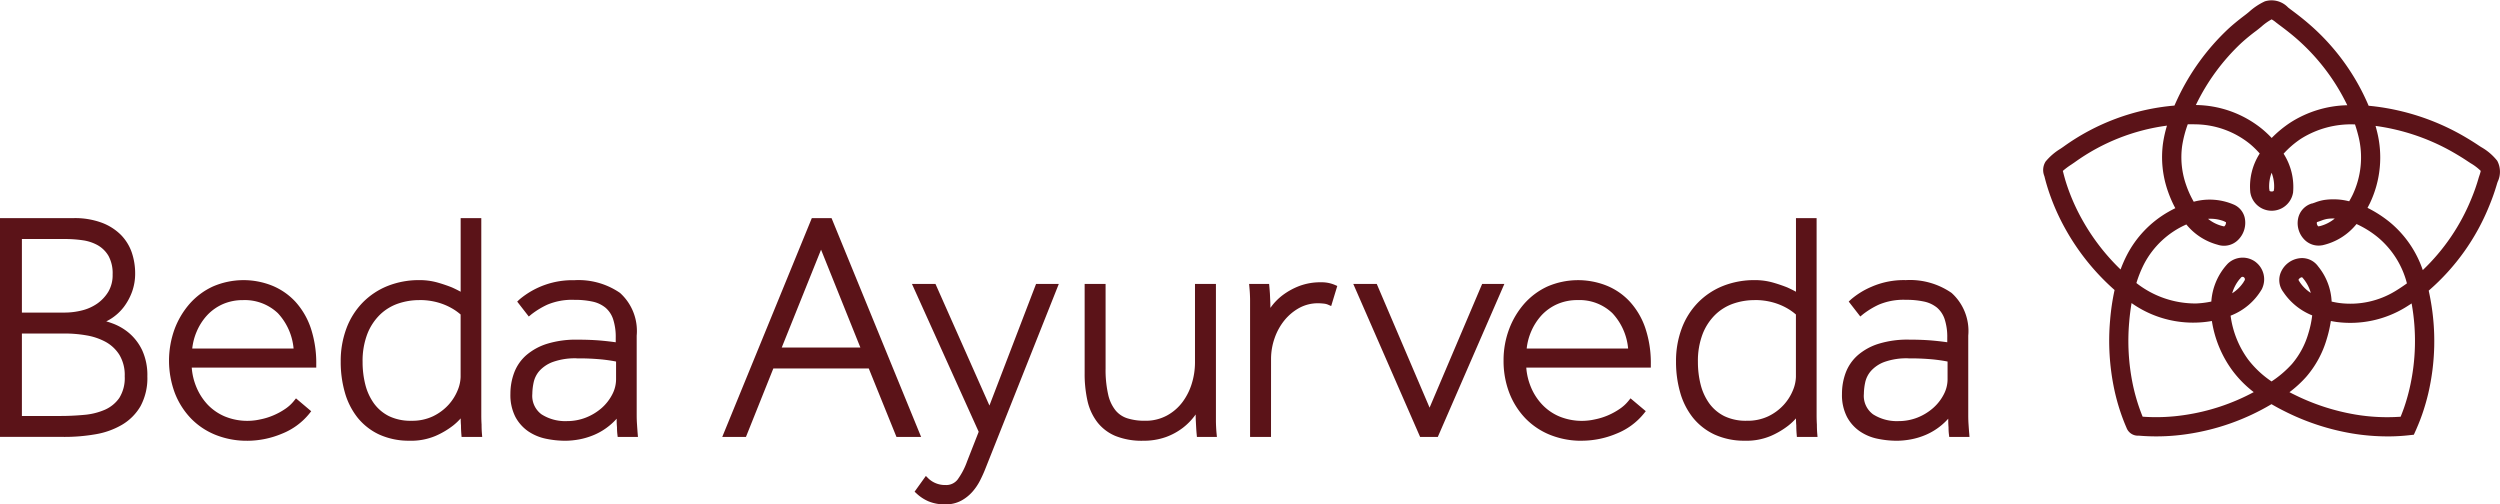 <svg id="Group_8952" data-name="Group 8952" xmlns="http://www.w3.org/2000/svg" xmlns:xlink="http://www.w3.org/1999/xlink" width="258.827" height="52.217" viewBox="0 0 258.827 52.217">
  <defs>
    <clipPath id="clip-path">
      <rect id="Rectangle_2731" data-name="Rectangle 2731" width="258.827" height="52.217" fill="none"/>
    </clipPath>
  </defs>
  <g id="Group_8952-2" data-name="Group 8952" clip-path="url(#clip-path)">
    <path id="Path_5370" data-name="Path 5370" d="M97.285,10.873l.018,0a11.092,11.092,0,0,1,6.854,2.492,11.463,11.463,0,0,1,.979.919,11.7,11.7,0,0,1,1.926-1.589,11.373,11.373,0,0,1,5.9-1.8,21.567,21.567,0,0,0-5.387-7.01c-.584-.5-1.2-.968-1.729-1.36-.08-.06-.161-.125-.249-.19a2.925,2.925,0,0,0-.467-.33,5.6,5.6,0,0,0-1.059.753c-.177.145-.348.286-.514.413a19.892,19.892,0,0,0-1.586,1.3,21.7,21.7,0,0,0-4.684,6.4M104.9,19.7c.01.06.055.125.234.125s.221-.065.231-.125l.005-.106h.01a3.88,3.88,0,0,0-.252-1.708,3.943,3.943,0,0,0-.244,1.708h.01Zm4.925,3.295-.013.034a.46.46,0,0,0,.122.382.063.063,0,0,0,.062.023l.1-.026,0,.01a3.931,3.931,0,0,0,1.571-.794,3.972,3.972,0,0,0-.813.044,3.131,3.131,0,0,0-.579.171c-.151.055-.3.109-.454.156m-9.64.444.023.005a.224.224,0,0,0,.075-.062A.491.491,0,0,0,100.4,23l-.14-.052.005-.016a3.862,3.862,0,0,0-1.719-.275,3.867,3.867,0,0,0,1.643.781M83.512,17.7l.029.1c.083.335.174.67.275,1a20.554,20.554,0,0,0,1.734,4,22.083,22.083,0,0,0,3.941,5.1,13.475,13.475,0,0,1,.644-1.472,10.933,10.933,0,0,1,4.315-4.5q.35-.2.709-.374a11.9,11.9,0,0,1-.758-1.724,10.639,10.639,0,0,1-.514-5.016,12.453,12.453,0,0,1,.408-1.807,21.094,21.094,0,0,0-9.536,3.78c-.114.08-.244.166-.371.254a7.6,7.6,0,0,0-.875.654m31.543,3.824a12.45,12.45,0,0,1,2.344,1.514,11.007,11.007,0,0,1,3.378,4.93,21.23,21.23,0,0,0,5.055-7.449,19.529,19.529,0,0,0,.711-2.03c.023-.086.057-.184.091-.291a3.671,3.671,0,0,0,.145-.5,5.183,5.183,0,0,0-1.044-.792l-.319-.21c-.54-.361-1.127-.719-1.753-1.07a22.213,22.213,0,0,0-7.776-2.586c.052.182.1.366.145.548a11.016,11.016,0,0,1-.735,7.47c-.073.145-.156.3-.244.47m-7.049,7.625a3.908,3.908,0,0,0,1.176,1.176,3.894,3.894,0,0,0-.872-1.594l-.021-.023a.1.1,0,0,0-.039,0,.468.468,0,0,0-.33.244l-.01.034c.031.055.065.109.1.164m-6.2-.244a4.06,4.06,0,0,0-.763,1.459,3.963,3.963,0,0,0,1.171-1.145,1.178,1.178,0,0,1,.093-.156.249.249,0,0,0-.047-.351l-.034-.026a.215.215,0,0,0-.138-.023.232.232,0,0,0-.156.1,1.349,1.349,0,0,1-.127.143m-.927,3.772a9.849,9.849,0,0,0,1.825,4.554,10.273,10.273,0,0,0,2.415,2.259,10.983,10.983,0,0,0,2.108-1.8,8.507,8.507,0,0,0,1.7-3.162,10.26,10.26,0,0,0,.4-1.877,6.519,6.519,0,0,1-3.009-2.446,2.038,2.038,0,0,1-.221-2.046,2.43,2.43,0,0,1,1.932-1.425,2.046,2.046,0,0,1,1.919.852,6.2,6.2,0,0,1,1.392,3.635c.3.07.566.117.774.145a8.943,8.943,0,0,0,5.873-1.264q.584-.358,1.148-.766a9.173,9.173,0,0,0-2.986-4.749,10.03,10.03,0,0,0-2.233-1.394,6.28,6.28,0,0,1-3.586,2.209l0-.005a2.047,2.047,0,0,1-1.734-.517,2.43,2.43,0,0,1-.722-2.28,2.045,2.045,0,0,1,1.425-1.537l.005.01c.1-.031.2-.068.3-.1a4.73,4.73,0,0,1,.945-.267,6.623,6.623,0,0,1,2.607.132c.138-.234.254-.454.351-.652a9.052,9.052,0,0,0,.6-6.117c-.1-.4-.215-.794-.348-1.192h-.106a9.72,9.72,0,0,0-5.486,1.485,9.47,9.47,0,0,0-1.8,1.55,6.388,6.388,0,0,1,.976,4.071h-.005a2.24,2.24,0,0,1-4.406,0h-.005a6.3,6.3,0,0,1,.968-4.089,9.032,9.032,0,0,0-1.007-.987,9.127,9.127,0,0,0-5.642-2.036c-.267-.008-.537-.01-.8-.008a11.659,11.659,0,0,0-.584,2.254,8.652,8.652,0,0,0,.426,4.068,9.841,9.841,0,0,0,.776,1.7,6.312,6.312,0,0,1,4.206.322h0a1.965,1.965,0,0,1,1.064,1.3,2.486,2.486,0,0,1-.7,2.352,2.063,2.063,0,0,1-2.09.478v0a6.264,6.264,0,0,1-3.245-2.1,9.063,9.063,0,0,0-4.385,4.107,12.222,12.222,0,0,0-.787,1.958,9.914,9.914,0,0,0,6.143,2.116,9.3,9.3,0,0,0,1.615-.2,6.362,6.362,0,0,1,1.656-3.874,1.2,1.2,0,0,1,.1-.1,2.228,2.228,0,0,1,2.812-.135,1.039,1.039,0,0,1,.1.083,2.251,2.251,0,0,1,.636,2.57,1.785,1.785,0,0,1-.078.179,6.407,6.407,0,0,1-3.225,2.737M91.776,43.14a19.717,19.717,0,0,0,4.333-.171,21.779,21.779,0,0,0,7.168-2.373,11.432,11.432,0,0,1-2.165-2.176,11.658,11.658,0,0,1-2.168-5.187,11.058,11.058,0,0,1-8.316-1.856c-.1.608-.184,1.246-.241,1.924a22.311,22.311,0,0,0,.384,6.564,19.956,19.956,0,0,0,.6,2.189c.112.33.231.654.361.979.016.036.031.073.044.109m15.2-2.539c.143.075.288.151.439.223a22.686,22.686,0,0,0,6.395,2.093,19.774,19.774,0,0,0,4.523.234c.052,0,.1-.005.153-.01.122-.3.236-.6.343-.9a19.816,19.816,0,0,0,.571-1.978,21.855,21.855,0,0,0,.223-8.851c-.2.132-.4.26-.6.384a10.96,10.96,0,0,1-7.189,1.534c-.195-.029-.387-.06-.574-.1a12.651,12.651,0,0,1-.428,1.875A10.445,10.445,0,0,1,108.722,39a11.777,11.777,0,0,1-1.742,1.6m10.128,4.58a22.368,22.368,0,0,1-3.619-.3,24.561,24.561,0,0,1-6.958-2.274q-.748-.37-1.415-.763l-.008.005A23.839,23.839,0,0,1,96.4,44.94a21.676,21.676,0,0,1-5,.166l-.075,0a1.255,1.255,0,0,1-1.212-.8c-.075-.177-.151-.353-.223-.532-.143-.358-.278-.722-.4-1.085a21.359,21.359,0,0,1-.659-2.409,24.384,24.384,0,0,1-.423-7.145,23.675,23.675,0,0,1,.462-3.11,23.936,23.936,0,0,1-5.05-6.249,22.707,22.707,0,0,1-1.9-4.39c-.112-.366-.216-.735-.306-1.106l-.026-.08a1.647,1.647,0,0,1,.145-1.48,6.147,6.147,0,0,1,1.542-1.324c.117-.078.228-.153.332-.228A22.993,22.993,0,0,1,95.068,10.93c.1-.228.205-.46.317-.7a23.751,23.751,0,0,1,5.232-7.22c.483-.447,1.02-.888,1.737-1.433.148-.109.3-.234.449-.358A6.55,6.55,0,0,1,104.428.14a2.359,2.359,0,0,1,2.407.634c.068.055.132.1.192.151.558.413,1.212.906,1.846,1.451a23.047,23.047,0,0,1,6.3,8.573c.236.021.478.047.722.078a24.3,24.3,0,0,1,8.744,2.856c.67.374,1.306.763,1.89,1.153.091.062.19.125.291.19a5.68,5.68,0,0,1,1.667,1.423,2.407,2.407,0,0,1,.039,2.184c-.023.075-.049.145-.067.208a21.631,21.631,0,0,1-.784,2.233,22.974,22.974,0,0,1-6.283,8.815c.075.338.138.657.192.963a23.841,23.841,0,0,1-.236,9.671,22.256,22.256,0,0,1-.633,2.178c-.125.356-.26.711-.405,1.059-.073.177-.148.351-.223.524l-.234.522-.571.062c-.267.029-.537.052-.807.07-.449.029-.9.044-1.36.044" transform="translate(130.054 0)" fill="#5b1318"/>
    <path id="Path_5371" data-name="Path 5371" d="M2.267,18.479H6.732a7.336,7.336,0,0,0,1.745-.221,4.785,4.785,0,0,0,1.584-.706,4.071,4.071,0,0,0,1.155-1.233,3.375,3.375,0,0,0,.444-1.781,3.747,3.747,0,0,0-.428-1.929,3.042,3.042,0,0,0-1.111-1.1,4.476,4.476,0,0,0-1.576-.519,13.025,13.025,0,0,0-1.812-.127H2.267Zm0,2.168v8.537H6.239c.828,0,1.659-.039,2.472-.114a6.876,6.876,0,0,0,2.15-.532,3.569,3.569,0,0,0,1.488-1.218,3.862,3.862,0,0,0,.563-2.241,4.046,4.046,0,0,0-.556-2.233,3.907,3.907,0,0,0-1.423-1.335,6.361,6.361,0,0,0-1.986-.672,13.023,13.023,0,0,0-2.181-.192m-.132,10.7H0V8.7H7.623a8.027,8.027,0,0,1,2.89.467,5.557,5.557,0,0,1,2,1.264,4.873,4.873,0,0,1,1.135,1.843,6.748,6.748,0,0,1,.345,2.168,5.554,5.554,0,0,1-.314,1.864,6.089,6.089,0,0,1-.857,1.589A5.148,5.148,0,0,1,11.5,19.11a4.78,4.78,0,0,1-.5.28c.2.057.4.122.6.195a5.7,5.7,0,0,1,1.786,1.033,5.334,5.334,0,0,1,1.34,1.776,6.161,6.161,0,0,1,.53,2.685,6.123,6.123,0,0,1-.706,3.087A5.345,5.345,0,0,1,12.623,30.1a8.069,8.069,0,0,1-2.752.981,18.586,18.586,0,0,1-3.238.27" transform="translate(0 13.882)" fill="#5b1318"/>
    <path id="Path_5372" data-name="Path 5372" d="M9.136,18.251h10.5a6.176,6.176,0,0,0-1.628-3.661A4.97,4.97,0,0,0,14.4,13.238a5.148,5.148,0,0,0-2.087.415,4.994,4.994,0,0,0-1.615,1.14,5.851,5.851,0,0,0-1.1,1.714,6.1,6.1,0,0,0-.454,1.745M14.825,27.8a8.7,8.7,0,0,1-3.24-.6,7.363,7.363,0,0,1-2.573-1.711A7.946,7.946,0,0,1,7.34,22.852a9.6,9.6,0,0,1-.034-6.587,8.517,8.517,0,0,1,1.563-2.64,7.251,7.251,0,0,1,2.42-1.8,7.984,7.984,0,0,1,6.12-.088,6.77,6.77,0,0,1,2.43,1.685,7.777,7.777,0,0,1,1.586,2.737,11.5,11.5,0,0,1,.558,3.721v.343H9.092a6.457,6.457,0,0,0,.452,1.95,6.056,6.056,0,0,0,1.179,1.869,5.336,5.336,0,0,0,1.784,1.236,6.135,6.135,0,0,0,3.684.309,6.778,6.778,0,0,0,1.366-.423,6.963,6.963,0,0,0,1.207-.659,4.03,4.03,0,0,0,.9-.82l.221-.275,1.576,1.332-.205.26a6.929,6.929,0,0,1-2.82,2.064,9.334,9.334,0,0,1-3.609.735" transform="translate(10.759 17.833)" fill="#5b1318"/>
    <path id="Path_5373" data-name="Path 5373" d="M21.7,17.189a6.737,6.737,0,0,0-2.178.361,5.083,5.083,0,0,0-1.851,1.127,5.669,5.669,0,0,0-1.319,1.989,7.792,7.792,0,0,0-.5,2.934,9.463,9.463,0,0,0,.286,2.352,5.747,5.747,0,0,0,.885,1.926,4.315,4.315,0,0,0,1.542,1.314,5.1,5.1,0,0,0,2.344.488,4.991,4.991,0,0,0,2.254-.475,5.292,5.292,0,0,0,1.594-1.189,5.1,5.1,0,0,0,.94-1.5A3.861,3.861,0,0,0,26,25.146V18.679A5.631,5.631,0,0,0,25.028,18a6.344,6.344,0,0,0-1.381-.566,6.892,6.892,0,0,0-1.945-.249m-.955,14.56a7.393,7.393,0,0,1-3.178-.641,6.286,6.286,0,0,1-2.246-1.76,7.447,7.447,0,0,1-1.311-2.607,11.447,11.447,0,0,1-.426-3.175,9.633,9.633,0,0,1,.6-3.466,7.662,7.662,0,0,1,1.69-2.669,7.545,7.545,0,0,1,2.583-1.708,8.748,8.748,0,0,1,3.277-.6,6.824,6.824,0,0,1,1.854.244,15.806,15.806,0,0,1,1.5.506c.317.143.621.293.914.452V8.7h2.137V29.082c0,.376.01.7.029.981,0,.366.013.662.034.919l.031.371H26.1l-.026-.317c-.023-.293-.036-.589-.036-.883-.018-.192-.029-.439-.031-.719a6.282,6.282,0,0,1-.761.722,8.4,8.4,0,0,1-1.82,1.083,6.47,6.47,0,0,1-2.677.509" transform="translate(21.688 13.882)" fill="#5b1318"/>
    <path id="Path_5374" data-name="Path 5374" d="M27.251,19.268a6.758,6.758,0,0,0-2.537.387,3.517,3.517,0,0,0-1.368.924,2.663,2.663,0,0,0-.584,1.166,5.9,5.9,0,0,0-.14,1.2,2.37,2.37,0,0,0,.953,2.121,4.558,4.558,0,0,0,2.622.7,5.332,5.332,0,0,0,1.981-.369,5.6,5.6,0,0,0,1.63-.992A4.83,4.83,0,0,0,30.9,23a3.4,3.4,0,0,0,.392-1.54V19.6c-.4-.08-.878-.153-1.425-.213a24.675,24.675,0,0,0-2.614-.114M26.034,27.8a9.831,9.831,0,0,1-1.981-.205,5.126,5.126,0,0,1-1.836-.758,4.266,4.266,0,0,1-1.345-1.5,4.958,4.958,0,0,1-.519-2.389,6.214,6.214,0,0,1,.384-2.178,4.542,4.542,0,0,1,1.244-1.815,6.072,6.072,0,0,1,2.165-1.192,10.124,10.124,0,0,1,3.139-.428c.94,0,1.781.034,2.5.1.553.052,1.046.109,1.472.171v-.454a5.888,5.888,0,0,0-.278-1.96,2.658,2.658,0,0,0-.787-1.171,3.167,3.167,0,0,0-1.306-.621,8.61,8.61,0,0,0-1.9-.187,6.559,6.559,0,0,0-2.827.506,8.551,8.551,0,0,0-1.63.994l-.273.226-1.2-1.545.226-.215a8.5,8.5,0,0,1,5.673-2A7.57,7.57,0,0,1,31.7,12.494a5.308,5.308,0,0,1,1.727,4.422v8.217c0,.374.013.7.034.979.023.356.044.659.065.922l.031.371H31.46l-.036-.3a6.317,6.317,0,0,1-.036-.7,7.872,7.872,0,0,1-.034-.789v-.1a6.32,6.32,0,0,1-.74.709,6.518,6.518,0,0,1-1.563.955,7.514,7.514,0,0,1-1.589.483,8.338,8.338,0,0,1-1.428.138" transform="translate(32.49 17.831)" fill="#5b1318"/>
    <path id="Path_5375" data-name="Path 5375" d="M34.957,22.1H43.1L39.028,11.967Zm14.43,9.251H46.835l-2.866-7.083H34.087l-2.833,7.083H28.8L38.072,8.7h2.043Z" transform="translate(45.976 13.882)" fill="#5b1318"/>
    <path id="Path_5376" data-name="Path 5376" d="M39.826,34.144a4.354,4.354,0,0,1-1.734-.309,4.291,4.291,0,0,1-1.233-.8l-.221-.205L37.806,31.2l.283.283a2.44,2.44,0,0,0,.709.457,2.5,2.5,0,0,0,1.028.2,1.492,1.492,0,0,0,1.262-.561,7.491,7.491,0,0,0,.987-1.888l1.2-3.061L36.365,11.322H38.8l5.587,12.59,4.827-12.59h2.355L43.933,30.535q-.2.506-.506,1.114a5.568,5.568,0,0,1-.789,1.174,4.221,4.221,0,0,1-1.163.932,3.358,3.358,0,0,1-1.649.389" transform="translate(58.05 18.074)" fill="#5b1318"/>
    <path id="Path_5377" data-name="Path 5377" d="M49.293,27.557a7.3,7.3,0,0,1-2.835-.488,4.643,4.643,0,0,1-1.9-1.441A5.676,5.676,0,0,1,43.539,23.4a12.776,12.776,0,0,1-.288-2.843V11.322h2.168v8.744a11.5,11.5,0,0,0,.27,2.716,3.991,3.991,0,0,0,.769,1.641,2.6,2.6,0,0,0,1.228.815,5.884,5.884,0,0,0,1.8.249,4.619,4.619,0,0,0,2.3-.55,4.991,4.991,0,0,0,1.62-1.418,6.248,6.248,0,0,0,.955-1.937,7.439,7.439,0,0,0,.314-2.108V11.322h2.168V25.485c0,.223.008.439.018.641s.023.423.047.659l.036.376H54.875l-.029-.314c-.023-.244-.039-.467-.049-.67l-.034-.644q-.016-.315-.016-.7l-.106.145a6.434,6.434,0,0,1-1.218,1.236,6.53,6.53,0,0,1-1.755.958,6.815,6.815,0,0,1-2.376.384" transform="translate(69.043 18.074)" fill="#5b1318"/>
    <path id="Path_5378" data-name="Path 5378" d="M52.078,27.262H49.91V13.1c0-.226-.008-.439-.018-.641s-.026-.426-.049-.665l-.034-.371h2.072l.029.312c.023.247.039.48.055.7l.031.714q.016.343.016.756c.029-.039.057-.08.088-.119a5.9,5.9,0,0,1,1.2-1.21,7.144,7.144,0,0,1,1.7-.935,6.193,6.193,0,0,1,2.269-.387,3.489,3.489,0,0,1,1.389.26l.28.122-.631,2.077-.351-.153a1.573,1.573,0,0,0-.444-.1,5.231,5.231,0,0,0-.54-.034A4.028,4.028,0,0,0,55,13.911a5.274,5.274,0,0,0-1.547,1.3,6.146,6.146,0,0,0-1.013,1.856,6.5,6.5,0,0,0-.358,2.113Z" transform="translate(79.511 17.971)" fill="#5b1318"/>
    <path id="Path_5379" data-name="Path 5379" d="M62.715,27.16H60.882L53.963,11.322h2.43l5.47,12.808,5.442-12.808h2.3Z" transform="translate(86.143 18.074)" fill="#5b1318"/>
    <path id="Path_5380" data-name="Path 5380" d="M62.352,18.25h10.5a6.162,6.162,0,0,0-1.631-3.661,4.915,4.915,0,0,0-3.614-1.353,5.106,5.106,0,0,0-2.082.415,4.96,4.96,0,0,0-1.62,1.14,5.958,5.958,0,0,0-1.1,1.714,6.063,6.063,0,0,0-.454,1.745M68.041,27.8a8.686,8.686,0,0,1-3.24-.6,7.41,7.41,0,0,1-2.573-1.711,7.934,7.934,0,0,1-1.672-2.633,9.218,9.218,0,0,1-.6-3.37,9.115,9.115,0,0,1,.566-3.217,8.53,8.53,0,0,1,1.563-2.643,7.268,7.268,0,0,1,2.417-1.8,8,8,0,0,1,6.122-.088,6.694,6.694,0,0,1,2.428,1.685,7.758,7.758,0,0,1,1.589,2.737,11.357,11.357,0,0,1,.561,3.721v.343H62.308a6.42,6.42,0,0,0,.452,1.95,5.92,5.92,0,0,0,1.184,1.867,5.234,5.234,0,0,0,1.778,1.238,6.135,6.135,0,0,0,3.684.309,6.83,6.83,0,0,0,1.366-.423A7.042,7.042,0,0,0,71.98,24.5a4.088,4.088,0,0,0,.9-.82l.221-.273,1.579,1.329-.208.26a6.921,6.921,0,0,1-2.822,2.064,9.312,9.312,0,0,1-3.606.735" transform="translate(95.709 17.833)" fill="#5b1318"/>
    <path id="Path_5381" data-name="Path 5381" d="M74.949,17.189a6.737,6.737,0,0,0-2.178.361,5.083,5.083,0,0,0-1.851,1.127A5.669,5.669,0,0,0,69.6,20.665a7.792,7.792,0,0,0-.5,2.934,9.463,9.463,0,0,0,.286,2.352,5.747,5.747,0,0,0,.885,1.926,4.315,4.315,0,0,0,1.542,1.314,5.1,5.1,0,0,0,2.344.488,4.991,4.991,0,0,0,2.254-.475A5.26,5.26,0,0,0,78,28.015a5.1,5.1,0,0,0,.94-1.5,3.862,3.862,0,0,0,.306-1.373V18.679A5.631,5.631,0,0,0,78.275,18a6.344,6.344,0,0,0-1.381-.566,6.892,6.892,0,0,0-1.945-.249m-.955,14.56a7.393,7.393,0,0,1-3.178-.641,6.286,6.286,0,0,1-2.246-1.76,7.447,7.447,0,0,1-1.311-2.607,11.448,11.448,0,0,1-.426-3.175,9.578,9.578,0,0,1,.6-3.466,7.662,7.662,0,0,1,1.69-2.669,7.545,7.545,0,0,1,2.583-1.708,8.747,8.747,0,0,1,3.277-.6,6.824,6.824,0,0,1,1.854.244,15.806,15.806,0,0,1,1.5.506c.317.143.621.293.914.452V8.7h2.137V29.082c0,.376.01.7.029.981,0,.366.013.662.034.919l.031.371H79.345l-.026-.317c-.023-.293-.036-.589-.036-.883-.018-.192-.029-.439-.031-.719a6.282,6.282,0,0,1-.761.722,8.442,8.442,0,0,1-1.817,1.083,6.483,6.483,0,0,1-2.679.509" transform="translate(106.687 13.882)" fill="#5b1318"/>
    <path id="Path_5382" data-name="Path 5382" d="M80.347,19.268a6.793,6.793,0,0,0-2.534.384,3.486,3.486,0,0,0-1.366.927,2.647,2.647,0,0,0-.589,1.166,5.9,5.9,0,0,0-.14,1.2,2.37,2.37,0,0,0,.953,2.121,4.57,4.57,0,0,0,2.622.7,5.332,5.332,0,0,0,1.981-.369A5.54,5.54,0,0,0,82.9,24.4a4.806,4.806,0,0,0,1.09-1.4,3.38,3.38,0,0,0,.392-1.54V19.6c-.4-.08-.88-.153-1.425-.213a24.64,24.64,0,0,0-2.614-.114M79.129,27.8a9.767,9.767,0,0,1-1.978-.205,5.045,5.045,0,0,1-1.836-.761,4.213,4.213,0,0,1-1.345-1.5,4.951,4.951,0,0,1-.519-2.389,6.212,6.212,0,0,1,.382-2.178,4.539,4.539,0,0,1,1.246-1.815,6.032,6.032,0,0,1,2.165-1.192,10.1,10.1,0,0,1,3.136-.428c.94,0,1.781.034,2.5.1.55.052,1.044.109,1.47.171v-.454a5.888,5.888,0,0,0-.278-1.96,2.684,2.684,0,0,0-.784-1.171,3.162,3.162,0,0,0-1.309-.621,8.586,8.586,0,0,0-1.9-.187,6.556,6.556,0,0,0-2.83.506,8.436,8.436,0,0,0-1.628.994l-.273.226-1.2-1.545.226-.213A8.134,8.134,0,0,1,76.5,11.863a8.32,8.32,0,0,1,3.554-.693,7.56,7.56,0,0,1,4.741,1.324,5.3,5.3,0,0,1,1.729,4.422v8.217c0,.374.01.7.031.979.023.356.044.659.068.922l.029.371H84.555l-.036-.3a6.319,6.319,0,0,1-.036-.7c-.018-.195-.031-.47-.031-.789v-.1a6.756,6.756,0,0,1-.74.709,6.587,6.587,0,0,1-1.563.955,7.386,7.386,0,0,1-1.592.483,8.29,8.29,0,0,1-1.428.138" transform="translate(117.251 17.831)" fill="#5b1318"/>
  </g>
</svg>
